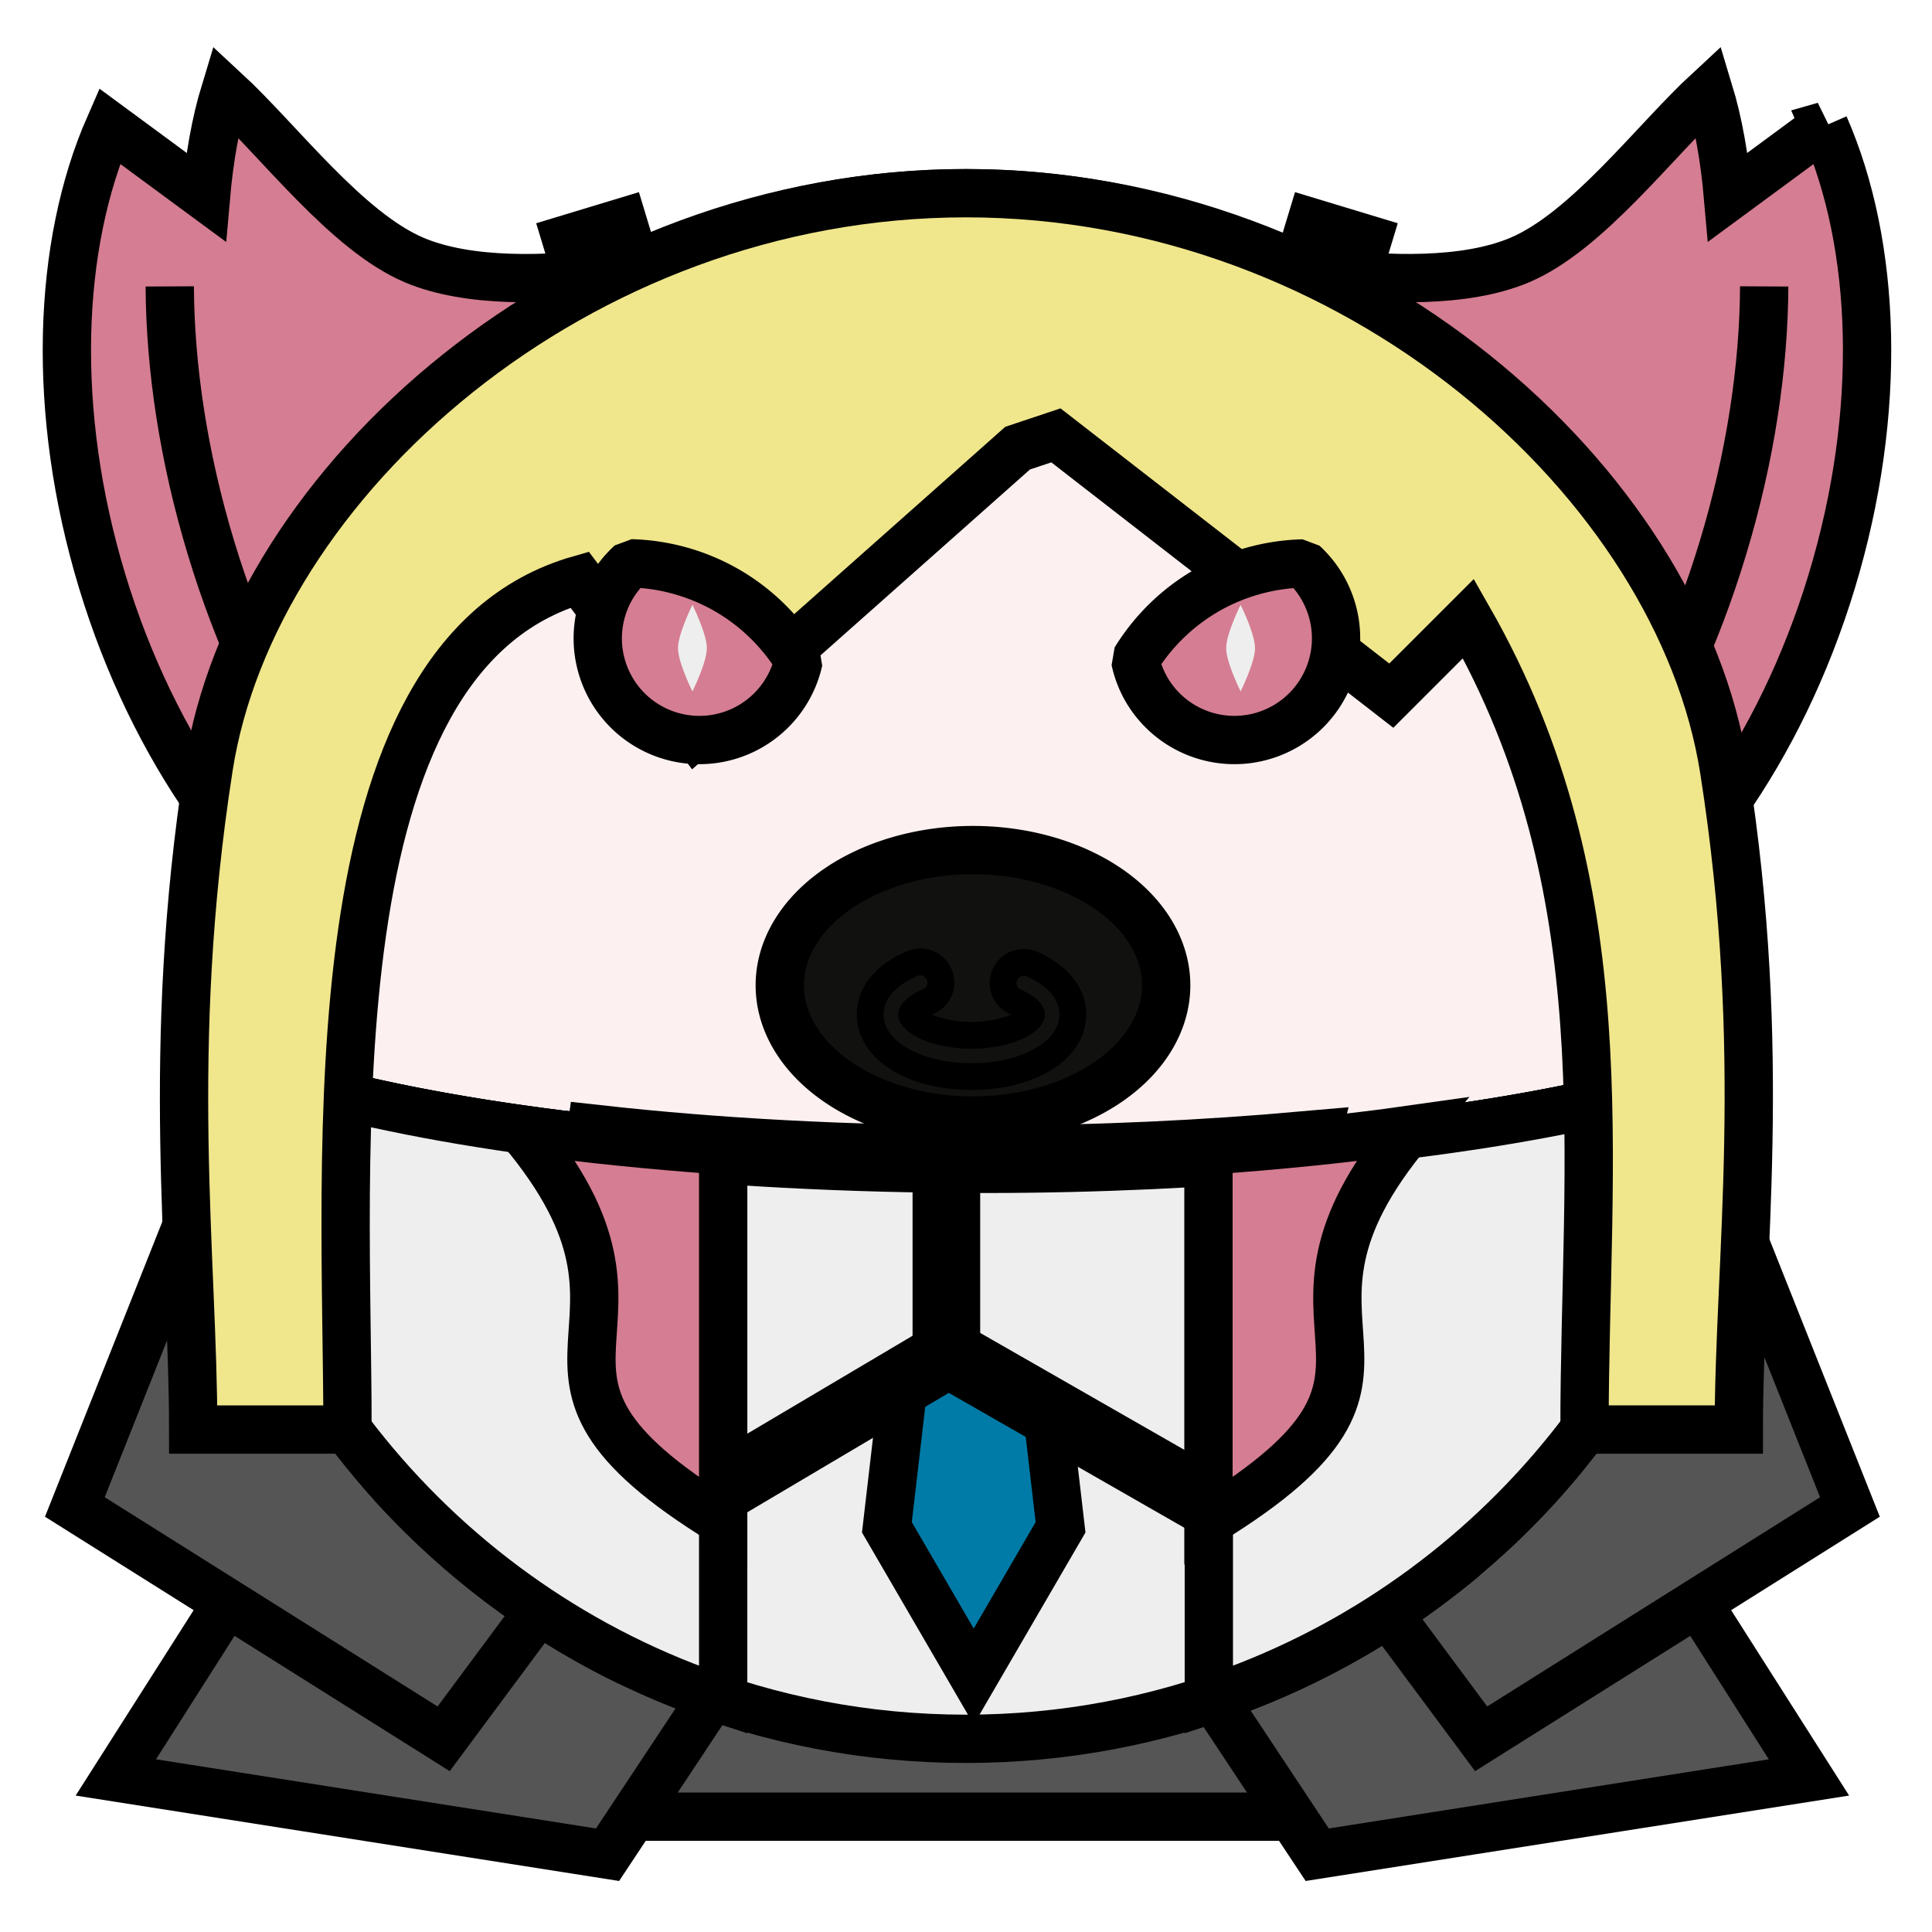 <?xml version="1.0" encoding="UTF-8" standalone="no"?><svg xmlns="http://www.w3.org/2000/svg" viewBox="0 0 90 90">
<defs>
  <filter id="f1" x="-50%" y="-50%" width="200%" height="200%">
    <feGaussianBlur in="SourceGraphic" stdDeviation="2" result="blur" />
    <feColorMatrix in="blur" type="matrix" values="0 0 0 0 0  0 0 0 0 0  0 0 0 0 0  0 0 0 100 -10" result="goo" />
    <feBlend in="SourceGraphic" in2="goo" />
  </filter>
</defs><g filter="url(#f1)"><svg xmlns="http://www.w3.org/2000/svg" viewBox="0 0 90 90" data-tags="weapon+fantasy+back"><g class="axes" fill="#D57D92" stroke="#000"><path d="M62.72 9.675l-17.895 59.09z" data-layer="back-axes/axes" stroke-width="5"/><path d="M84.988 5.871c2.432 5.541 2.733 13.312.345 21.198-2.39 7.894-6.953 14.15-12.057 17.409-.58-1.596-1.224-3.388-1.9-5.245-1.126 1.402-2.292 2.634-3.488 3.613-.799-3.32-1.065-8.585-2.943-11.438-3.023-4.591-12.468-7.72-12.468-7.72l1.819-6.019 1.833-6.04s9.595 2.626 14.658.488c3.15-1.33 6.299-5.555 8.814-7.877.45 1.478.741 3.146.898 4.941 1.592-1.169 3.12-2.305 4.49-3.31z" data-layer="back-axes/axes" stroke-width="2.25"/><path d="M82.183 13.342c-.019 3.782-.64 7.952-1.924 12.19-1.284 4.243-3.081 8.048-5.165 11.194" data-layer="back-axes/axes" stroke-width="2.25"/><path d="M27.371 9.675l17.895 59.09z" data-layer="back-axes/axes" stroke-width="5"/><path d="M5.103 5.871C2.671 11.412 2.37 19.183 4.758 27.07c2.391 7.894 6.954 14.15 12.058 17.409.58-1.596 1.223-3.388 1.898-5.245 1.127 1.402 2.293 2.634 3.49 3.613.798-3.32 1.064-8.585 2.942-11.438 3.023-4.591 12.468-7.72 12.468-7.72l-1.819-6.019-1.833-6.04s-9.595 2.626-14.658.488c-3.15-1.33-6.299-5.555-8.813-7.877-.451 1.478-.742 3.146-.899 4.941C8 8.012 6.472 6.876 5.103 5.871z" data-layer="back-axes/axes" stroke-width="2.25" stroke-linecap="square"/><path d="M7.908 13.342c.019 3.782.64 7.952 1.924 12.19 1.285 4.243 3.081 8.048 5.165 11.194" data-layer="back-axes/axes" stroke-width="2.25"/></g></svg><svg xmlns="http://www.w3.org/2000/svg" viewBox="0 0 90 90" data-tags="body"><circle cx="45" cy="45" r="36" fill="#FCF0F0" data-layer="basic-body/layer1" stroke="#000" stroke-width="2.25"/></svg><svg xmlns="http://www.w3.org/2000/svg" viewBox="0 0 90 90" data-tags="back"><defs><linearGradient id="d-ENEZY-a"><stop offset="0"/><stop offset="1" stop-opacity="0"/></linearGradient></defs><g class="body" fill="#555555" stroke="#000" stroke-width="2.25"><path d="M28.911 84.628h32.165l1.787-12.25-37.526-2.04z" data-layer="square-cape/body"/><path d="M16.85 64.8l-11.454 18 22.906 3.6L37.846 72z" data-layer="square-cape/body"/><path d="M9.214 55.8L3.487 70.2 20.667 81l13.362-18zM72.814 64.8l11.454 18-22.907 3.6L51.817 72z" data-layer="square-cape/body"/><path d="M80.45 55.8l5.727 14.4L68.997 81 55.635 63z" data-layer="square-cape/body"/></g></svg><svg xmlns="http://www.w3.org/2000/svg" viewBox="0 0 90 90" data-tags="clothing"><path d="M9.18 48.781c1.887 18.108 17.205 32.22 35.813 32.22 18.334 0 33.474-13.713 35.718-31.438C73.66 52.208 60.741 54 45.9 54c-16.282 0-30.286-2.14-36.719-5.219z" fill="#EEEEEE" data-layer="suspenders/shirt" stroke="#000" stroke-width="2.25" stroke-linecap="round"/><g class="loops" fill="#5C5C5C" color="#000" stroke="#000" stroke-width="2.25" stroke-linejoin="round"><path style="marker:none" d="M26.375 52.875l-1.938 21.688a36.014 36.014 0 0 0 4.782 2.812l2.156-24a139.266 139.266 0 0 1-5-.5zM63.656 53.063c-1.62.178-3.297.339-5.031.468l3.063 23.344a36.022 36.022 0 0 0 4.687-2.938l-2.719-20.874z" data-layer="suspenders/loops" overflow="visible"/></g><g class="tie" fill="#007BA7" stroke="#000" stroke-width="2.25"><path d="M45.36 57.24h-2.427l-1.618 13.907 4.045 6.954 4.045-6.954-1.618-13.907z" data-layer="suspenders/tie"/><path d="M41.399 53.906c-.064 1.25-.045 2.588.295 3.344.76 1.692 3.677 2.5 3.677 2.5s2.894-.808 3.654-2.5c.34-.756.36-2.094.295-3.344-1.17.044-2.354.094-3.563.094-1.479 0-2.94-.029-4.358-.094z" data-layer="suspenders/tie"/></g></svg><svg xmlns="http://www.w3.org/2000/svg" viewBox="0 0 90 90" data-tags="jacket"><path d="M9.188 48.781c.017.168.042.333.062.5.082.692.192 1.384.313 2.063.15.843.323 1.678.53 2.5.167.66.36 1.324.563 1.968.137.436.285.853.438 1.282.06.169.125.332.187.5.178.475.366.94.563 1.406.227.538.466 1.07.719 1.594.226.47.441.948.687 1.406.046.086.11.164.156.25.26.476.532.943.813 1.406.3.495.614.99.937 1.469.174.257.351.498.531.75a36.044 36.044 0 0 0 1.126 1.5c.452.568.92 1.148 1.406 1.688.044.05.08.106.125.156a35.994 35.994 0 0 0 3.406 3.25c.56.472 1.131.936 1.719 1.375.072.054.146.103.218.156.012.009.02.023.032.031.224.165.458.314.687.469l19.782-11.438L64.874 75c.082-.054.169-.102.25-.156a35.84 35.84 0 0 0 1.406-1c.463-.347.93-.695 1.375-1.063.052-.042.105-.082.156-.125.079-.065.141-.152.22-.219.536-.456 1.084-.92 1.593-1.406a35.997 35.997 0 0 0 1.688-1.719c.418-.457.823-.927 1.218-1.406.118-.142.229-.293.344-.437.286-.358.571-.725.844-1.094.303-.41.589-.827.875-1.25.323-.479.637-.974.937-1.469.3-.495.598-.99.875-1.5s.529-1.038.781-1.562c.423-.877.805-1.773 1.157-2.688.112-.29.239-.58.344-.875.022-.062.04-.124.062-.187.191-.55.366-1.096.531-1.657.1-.341.222-.685.313-1.03.164-.629.306-1.266.437-1.907.013-.062.02-.126.031-.188.141-.707.246-1.434.344-2.156.016-.116.048-.227.063-.343C73.666 52.208 60.748 54 45.906 54c-16.282 0-30.285-2.14-36.718-5.219z" fill="#EEEEEE" data-layer="vested-jacket/jacket" stroke="#000" stroke-width="2.25" stroke-linecap="round"/><g class="trim" stroke="#000" stroke-width="3.15"><path style="marker:none" d="M27.938 53.063c2.725 7.01 2.51 14.124-2.993 21.4l19.242-11.4L64.54 74.72c-7.759-9.14-5.237-15.673-3.79-21.376-4.595.407-9.593.656-14.844.656-6.465 0-12.553-.338-17.968-.938z" fill="#EEEEEE" data-layer="vested-jacket/trim" color="#000" stroke-linecap="square" overflow="visible"/><path d="M44.086 63.469V53.295" fill="none"/></g></svg><svg xmlns="http://www.w3.org/2000/svg" viewBox="0 0 90 90" data-tags="jacket"><path d="M9.188 48.781c1.485 14.26 11.309 26.043 24.5 30.407V53.593c-10.86-.767-19.755-2.541-24.5-4.813zm71.53.782c-5.341 2.004-14.046 3.508-24.406 4.124v25.5c12.95-4.283 22.646-15.72 24.407-29.624z" fill="#EEEEEE" data-layer="jacket/base" stroke="#000" stroke-width="2.25" stroke-linecap="round"/><g class="lapel" fill="#D57D92" stroke="#000" stroke-width="2.25" stroke-linecap="round"><path d="M24.281 52.625c8.053 9.591-2.411 11 9.407 18.25V53.594c-3.351-.237-6.494-.556-9.407-.969zM65.701 52.625c-8.052 9.591 2.412 11-9.406 18.25V53.594c3.351-.237 6.494-.556 9.406-.969z" data-layer="jacket/lapel"/></g></svg><svg xmlns="http://www.w3.org/2000/svg" width="90" height="90" data-tags="hair"><path d="M45 9C26.818 9 11.782 22.49 9.723 35.744 7.663 48.999 9 58.534 9 66.594h7.188C16.188 53.994 14.4 30.6 27 27l5.406 7.188 15-13.313 1.782-.594 15.624 12.125 3.594-3.593c7.194 12.587 5.406 25.18 5.406 37.78H81c0-7.961 1.412-17.376-.685-30.74C78.218 22.49 63.182 9 45 9z" fill="#F0E68C" data-layer="farmer-long-hair/hair" stroke="#000" stroke-width="2.25"/></svg><svg xmlns="http://www.w3.org/2000/svg" viewBox="0 0 90 90" data-tags="eyes"><g class="eyes" fill="#D57D92" stroke="#000" stroke-width="2.25" stroke-linecap="round" stroke-linejoin="bevel"><path d="M30.214 33.839a4.735 4.735 0 0 1-1.733-6.47 4.735 4.735 0 0 1 .914-1.128 9.47 9.47 0 0 1 4.476 1.263 9.47 9.47 0 0 1 3.332 3.261 4.735 4.735 0 0 1-.52 1.339 4.735 4.735 0 0 1-6.469 1.735zM59.871 33.838a4.735 4.735 0 0 1-6.47-1.734 4.735 4.735 0 0 1-.518-1.356 9.47 9.47 0 0 1 3.331-3.245 9.47 9.47 0 0 1 4.49-1.255 4.735 4.735 0 0 1 .9 1.12 4.735 4.735 0 0 1-1.733 6.47z" data-layer="eyes-serpentine/eyes"/></g><g class="pupil" fill="#EEEEEE"><path d="M32.256 28.176s-.672 1.344-.672 2.016c0 .672.672 2.016.672 2.016s.672-1.344.672-2.016c0-.672-.672-2.016-.672-2.016zM57.792 28.176s-.672 1.344-.672 2.016c0 .672.672 2.016.672 2.016s.672-1.344.672-2.016c0-.672-.672-2.016-.672-2.016z" data-layer="eyes-serpentine/pupil"/></g></svg><svg xmlns="http://www.w3.org/2000/svg" viewBox="0 0 90 90" data-tags="face"><path style="marker:none" d="M54.325 45.9a9 6.3 0 0 1-9 6.3 9 6.3 0 0 1-9-6.3 9 6.3 0 0 1 9-6.3 9 6.3 0 0 1 9 6.3z" fill="#11110F" data-layer="pig-snout-ring/snout" color="#000" stroke="#000" stroke-width="2.25" overflow="visible"/><path style="line-height:normal;font-variant-ligatures:normal;font-variant-position:normal;font-variant-caps:normal;font-variant-numeric:normal;font-variant-alternates:normal;font-feature-settings:normal;text-indent:0;text-align:start;text-decoration-line:none;text-decoration-style:solid;text-decoration-color:#000;text-transform:none;text-orientation:mixed;white-space:normal;shape-padding:0;isolation:auto;mix-blend-mode:normal;solid-color:#000;solid-opacity:1;marker:none" d="M42.828 44.81a.96.96 0 0 0-.342.08c-1.054.45-1.947 1.241-1.947 2.372 0 1.038.767 1.779 1.623 2.218.856.44 1.923.67 3.094.67 1.17 0 2.237-.23 3.094-.67.856-.44 1.623-1.18 1.623-2.218 0-1.1-.851-1.883-1.864-2.334a.96.96 0 1 0-.783 1.752c.632.281.727.563.727.582 0 .028-.077.251-.58.51-.503.258-1.313.458-2.217.458-.904 0-1.714-.2-2.217-.459-.503-.258-.58-.481-.58-.51 0-.019.108-.318.777-.603a.96.96 0 0 0-.408-1.847z" fill="#11110F" data-layer="pig-snout-ring/ring" color="#000" font-weight="400" font-family="sans-serif" overflow="visible" stroke="#000" stroke-width="1.248" stroke-linecap="round" stroke-linejoin="bevel"/></svg></g></svg>